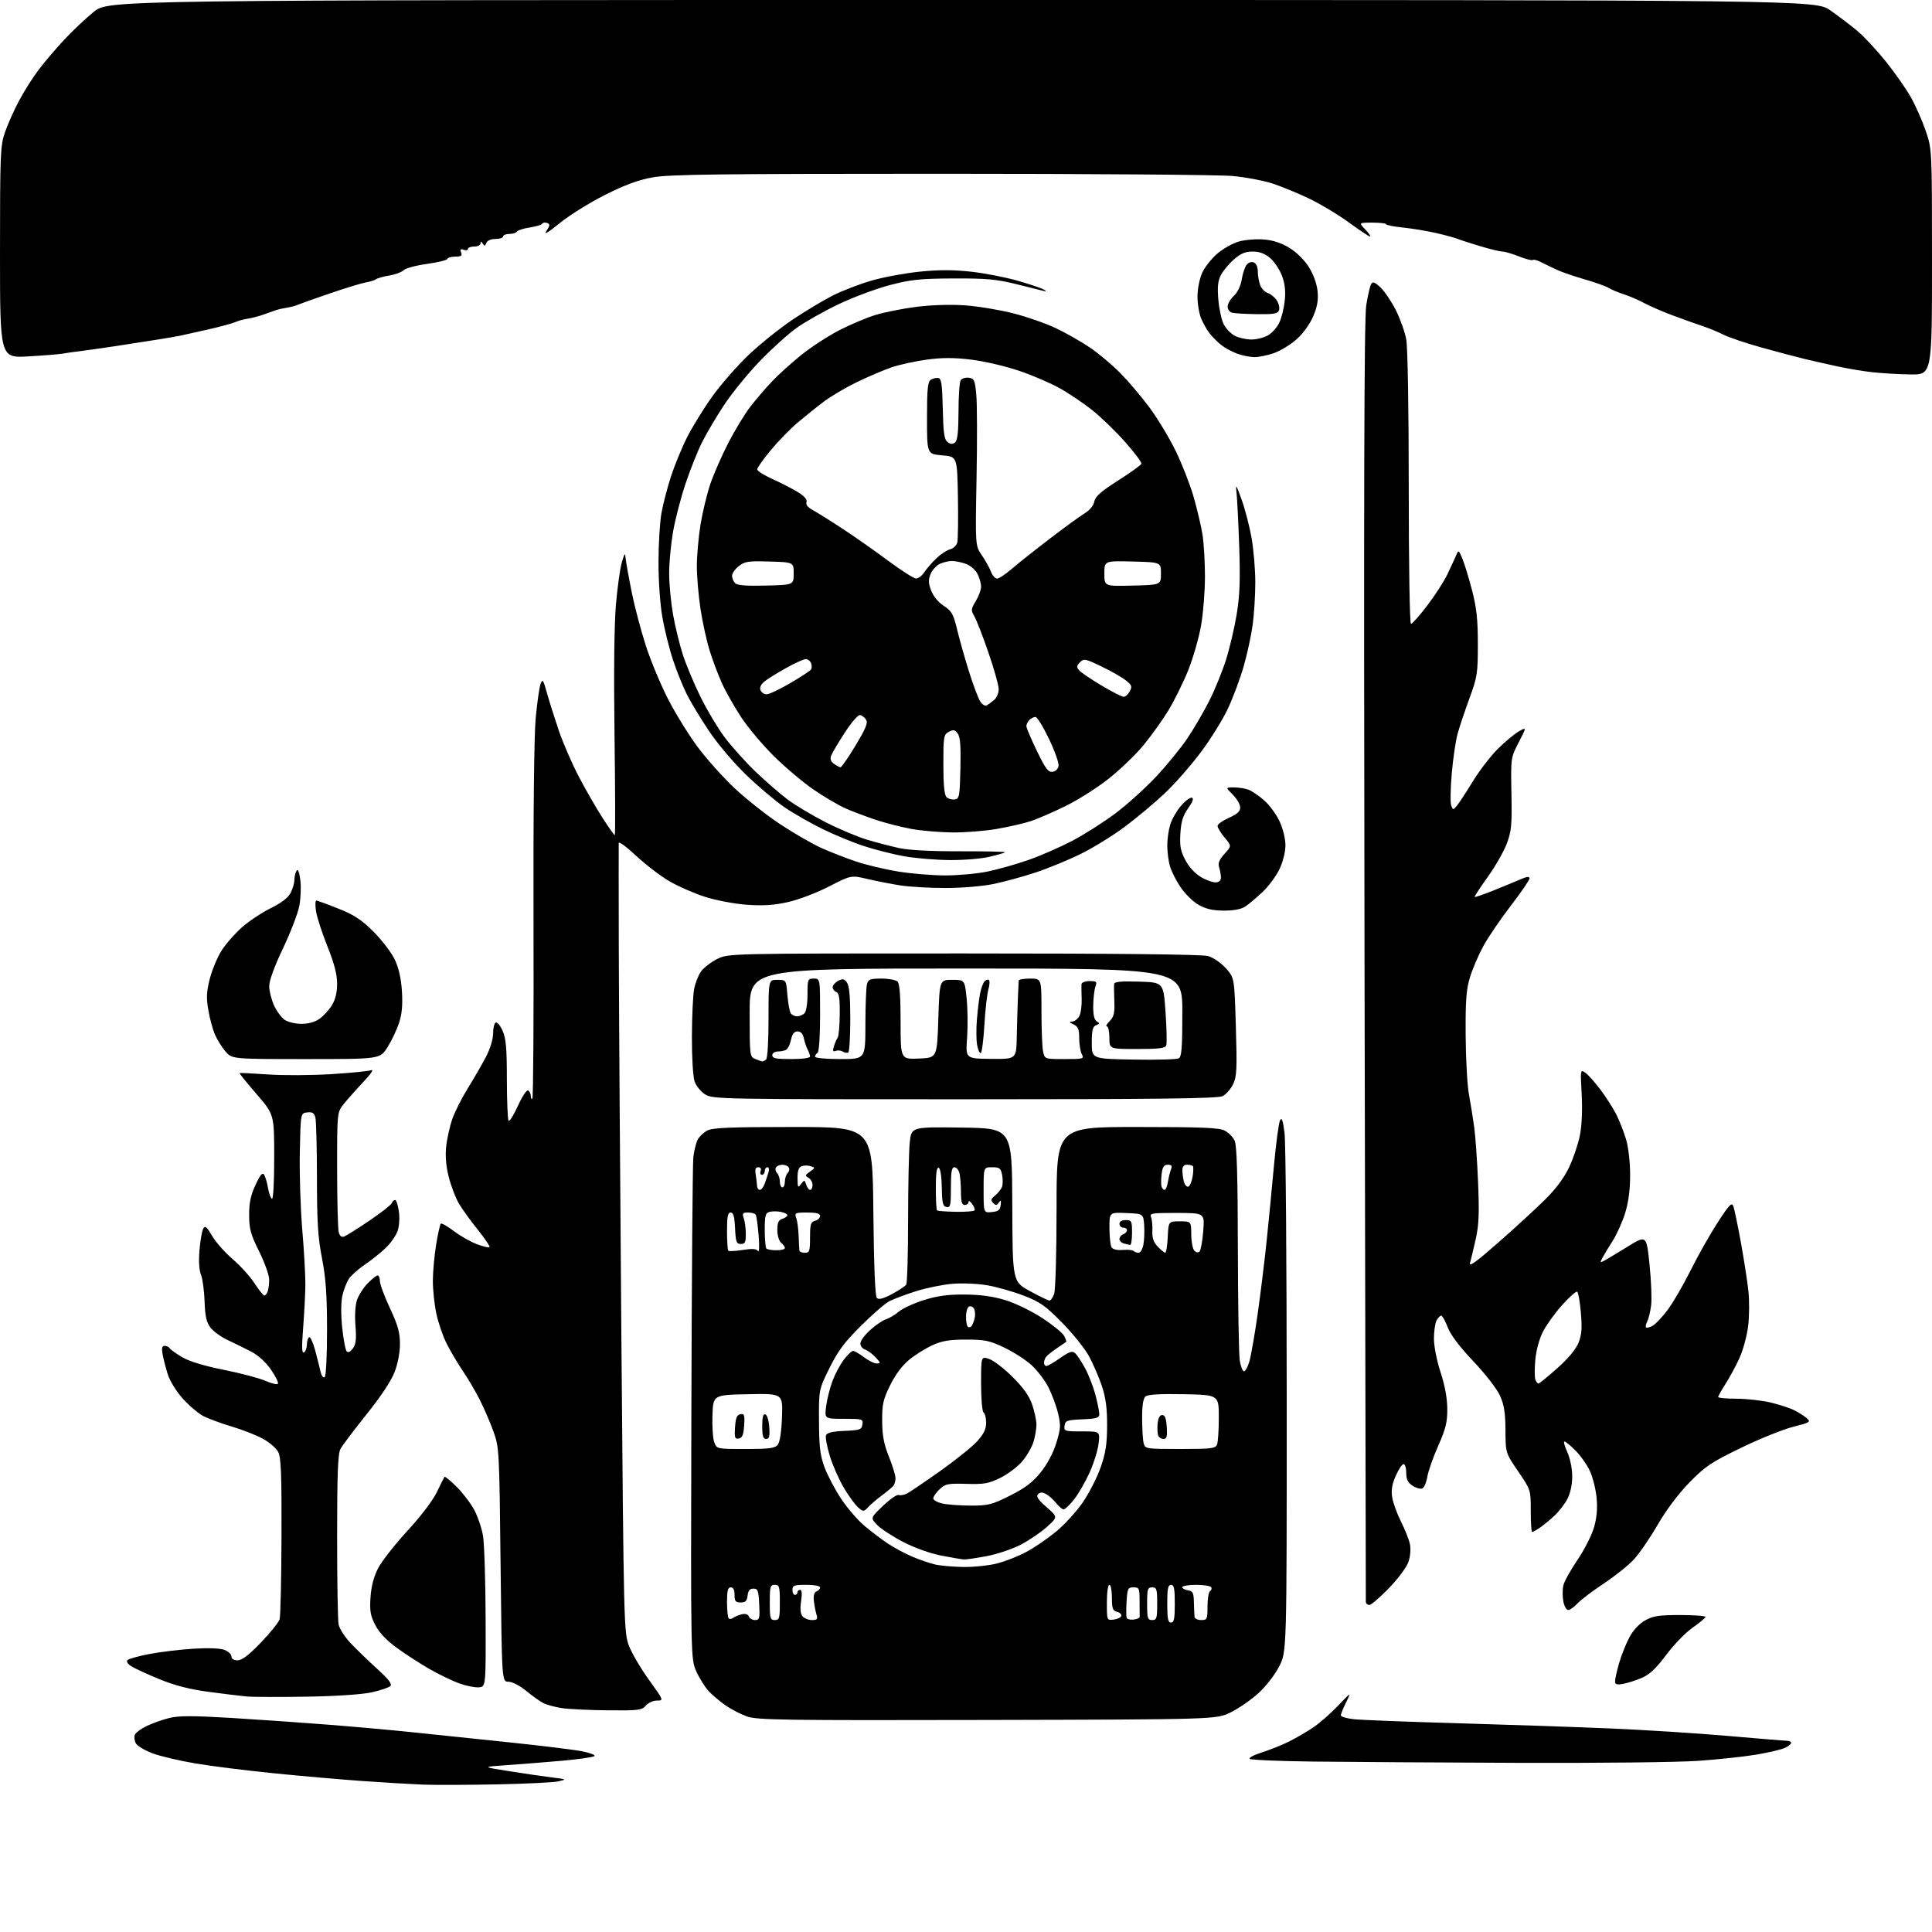 <?xml version="1.0" encoding="UTF-8" standalone="no"?>
<svg 
  version="1.1" 
  xmlns="http://www.w3.org/2000/svg" 
  xmlns:xlink="http://www.w3.org/1999/xlink" 
  xmlns:svg="http://www.w3.org/2000/svg"
  xmlns:rdf="http://www.w3.org/1999/02/22-rdf-syntax-ns#"
  xmlns:cc="http://creativecommons.org/ns#"
  xmlns:dc="http://purl.org/dc/elements/1.1/"
  viewBox="0 0 768 768"
  width="768"
  height="768"
>
<style>svg {background-color: white; }</style>"
<path stroke="none" fill="black" fill-rule="evenodd" d="M197.50,709.32C185.95,709.55 172.68,709.59 168.00,709.41C163.32,709.22 152.53,708.58 144.00,707.98C135.47,707.37 119.72,706.00 109.00,704.92C98.28,703.85 84.29,702.10 77.92,701.03C71.56,699.97 63.79,698.15 60.67,696.98C57.55,695.81 54.55,694.02 54.00,693.00C53.45,691.98 53.27,690.46 53.59,689.62C53.92,688.78 56.05,687.20 58.34,686.10C60.63,685.01 64.67,683.58 67.32,682.92C71.06,682.00 76.61,681.99 91.82,682.90C102.65,683.55 120.05,684.76 130.50,685.59C140.95,686.41 155.80,687.74 163.50,688.55C171.20,689.36 188.30,691.14 201.50,692.51C214.70,693.89 228.11,695.52 231.31,696.15C234.50,696.77 236.75,697.64 236.31,698.07C235.86,698.50 230.10,699.33 223.50,699.92C216.90,700.50 207.00,701.29 201.50,701.67C191.50,702.36 191.50,702.36 202.50,704.09C208.55,705.05 216.20,706.16 219.50,706.57C225.31,707.29 225.39,707.34 222.00,708.11C220.07,708.55 209.05,709.09 197.50,709.32zM603.50,700.76C572.15,700.64 535.49,700.41 522.03,700.25C508.57,700.09 497.21,699.61 496.77,699.17C496.33,698.73 498.57,697.56 501.74,696.57C504.91,695.57 509.75,693.63 512.50,692.24C515.25,690.86 519.52,688.37 522.00,686.71C524.48,685.05 528.90,681.17 531.84,678.09C537.18,672.50 537.18,672.50 535.09,676.71C533.94,679.03 533.00,681.36 533.00,681.89C533.00,682.42 535.36,683.11 538.25,683.42C541.14,683.73 559.48,684.45 579.00,685.00C598.52,685.56 625.75,686.49 639.50,687.06C653.25,687.64 674.52,688.98 686.77,690.05C699.01,691.12 709.70,692.00 710.52,692.00C711.33,692.00 712.00,692.38 712.00,692.84C712.00,693.30 710.84,694.21 709.42,694.85C708.01,695.50 702.94,696.69 698.17,697.49C693.40,698.30 682.98,699.41 675.00,699.97C667.02,700.53 634.85,700.88 603.50,700.76zM392.50,683.71C311.76,683.90 300.99,683.74 297.01,682.34C294.53,681.47 290.71,679.51 288.51,677.98C286.30,676.45 283.29,673.92 281.80,672.35C280.32,670.78 278.09,667.25 276.84,664.50C274.58,659.50 274.58,659.50 274.83,562.00C274.97,508.38 275.32,462.48 275.61,460.00C275.90,457.52 276.65,454.45 277.28,453.16C277.91,451.88 279.66,450.19 281.16,449.41C283.35,448.28 290.20,448.00 315.37,448.00C346.84,448.00 346.84,448.00 347.17,481.45C347.39,503.40 347.87,515.27 348.57,515.97C349.32,516.72 351.07,516.27 354.57,514.42C357.28,512.97 359.83,511.28 360.23,510.65C360.64,510.02 360.98,498.43 360.98,484.90C360.99,471.36 361.29,457.52 361.64,454.13C362.29,447.96 362.29,447.96 382.29,448.23C402.30,448.50 402.30,448.50 402.40,478.98C402.50,509.45 402.50,509.45 409.40,513.23C413.20,515.30 416.70,517.00 417.18,517.00C417.66,517.00 418.49,515.85 419.02,514.43C419.58,512.96 420.00,498.26 420.00,479.93C420.00,448.00 420.00,448.00 452.05,448.00C477.83,448.00 484.64,448.28 486.85,449.43C488.37,450.21 490.15,452.03 490.81,453.47C491.66,455.36 492.02,467.40 492.07,496.30C492.11,518.41 492.45,538.43 492.82,540.79C493.20,543.15 493.95,545.09 494.50,545.11C495.05,545.13 496.01,543.38 496.64,541.22C497.27,539.06 498.72,530.82 499.86,522.90C500.99,514.98 502.60,501.98 503.44,494.00C504.27,486.02 505.62,472.18 506.43,463.23C507.25,454.29 508.34,446.21 508.86,445.29C509.56,444.04 510.01,445.40 510.64,450.55C511.10,454.37 511.48,502.27 511.49,557.00C511.50,656.50 511.50,656.50 508.54,662.34C506.84,665.69 503.32,670.25 500.29,673.02C497.38,675.68 492.41,679.12 489.25,680.68C483.50,683.50 483.50,683.50 392.50,683.71zM241.76,679.88C234.47,679.81 226.22,679.42 223.43,679.01C220.64,678.60 217.27,677.68 215.93,676.98C214.59,676.27 211.51,674.07 209.09,672.09C206.55,670.03 203.57,668.50 202.09,668.50C199.50,668.50 199.50,668.50 198.99,622.00C198.50,576.62 198.43,575.35 196.18,569.10C194.92,565.58 192.49,559.96 190.80,556.60C189.11,553.25 186.05,548.02 184.00,545.00C181.95,541.98 179.05,537.08 177.56,534.13C176.07,531.18 174.21,525.78 173.44,522.13C172.67,518.48 172.05,512.58 172.07,509.00C172.09,505.43 172.68,499.02 173.37,494.76C174.07,490.51 174.90,486.76 175.22,486.44C175.54,486.12 177.84,487.42 180.34,489.32C182.83,491.23 186.94,493.57 189.46,494.54C191.98,495.50 194.28,496.05 194.57,495.77C194.85,495.48 192.78,492.38 189.96,488.87C187.13,485.37 183.75,480.69 182.45,478.48C181.14,476.26 179.33,471.54 178.42,467.99C177.31,463.65 176.96,459.65 177.36,455.79C177.69,452.64 178.80,447.68 179.82,444.78C180.84,441.87 183.63,436.35 186.03,432.50C188.42,428.65 191.64,423.07 193.19,420.11C194.83,416.96 196.00,413.14 196.00,410.92C196.00,408.83 196.46,406.83 197.02,406.49C197.58,406.14 198.82,407.58 199.76,409.68C201.15,412.76 201.48,416.52 201.49,429.17C201.50,437.78 201.81,445.14 202.19,445.52C202.57,445.90 204.25,443.21 205.91,439.53C207.63,435.74 209.39,433.12 209.97,433.48C210.54,433.83 211.00,434.84 211.00,435.73C211.00,436.61 211.29,437.05 211.63,436.70C211.98,436.35 212.19,404.66 212.08,366.28C211.97,323.09 212.30,292.23 212.96,285.30C213.55,279.14 214.42,273.06 214.90,271.80C215.66,269.79 215.98,270.26 217.43,275.50C218.35,278.80 220.48,285.55 222.16,290.50C223.85,295.45 227.48,303.77 230.23,309.00C232.98,314.23 237.20,321.54 239.60,325.25C242.00,328.96 244.15,332.00 244.39,332.00C244.62,332.00 244.57,314.11 244.28,292.25C243.95,266.76 244.16,248.02 244.87,240.00C245.48,233.12 246.53,225.70 247.20,223.50C248.42,219.52 248.42,219.52 248.77,222.50C248.97,224.15 250.02,229.98 251.12,235.46C252.22,240.94 254.72,250.39 256.66,256.46C258.61,262.53 262.66,272.27 265.67,278.10C268.68,283.93 274.02,292.53 277.54,297.21C281.05,301.89 287.58,309.16 292.05,313.36C296.52,317.57 304.55,323.92 309.90,327.48C315.24,331.04 322.62,335.31 326.29,336.98C329.95,338.64 336.26,341.11 340.31,342.47C344.36,343.83 351.90,345.62 357.08,346.46C362.26,347.30 370.68,347.99 375.79,348.00C380.90,348.00 388.48,347.30 392.63,346.44C396.77,345.59 404.07,343.52 408.83,341.85C413.60,340.18 421.42,336.76 426.20,334.26C430.99,331.75 438.69,326.85 443.31,323.39C447.94,319.92 455.20,313.38 459.45,308.86C463.70,304.34 469.33,297.46 471.96,293.56C474.58,289.67 478.54,282.89 480.75,278.49C482.96,274.10 485.95,266.75 487.39,262.16C488.84,257.57 490.74,249.47 491.61,244.16C492.84,236.69 493.06,230.53 492.60,217.00C492.27,207.38 491.78,197.70 491.50,195.50C491.09,192.19 491.44,192.71 493.53,198.50C494.92,202.35 496.72,209.27 497.53,213.88C498.34,218.49 499.00,226.45 499.00,231.56C499.00,236.67 498.52,244.32 497.93,248.57C497.34,252.81 495.74,260.15 494.38,264.89C493.02,269.62 490.24,277.10 488.20,281.50C486.17,285.90 481.28,293.79 477.34,299.04C473.40,304.29 466.93,311.65 462.96,315.40C458.99,319.15 451.86,325.11 447.12,328.65C442.38,332.19 434.45,337.08 429.50,339.50C424.55,341.93 416.45,345.25 411.50,346.88C406.55,348.52 399.03,350.56 394.79,351.43C390.45,352.31 382.15,353.00 375.79,352.99C369.58,352.99 361.57,352.53 358.00,351.98C354.43,351.43 348.54,350.28 344.92,349.43C338.34,347.87 338.34,347.87 329.54,352.39C324.64,354.92 317.41,357.66 313.21,358.60C307.66,359.83 303.35,360.11 296.94,359.66C292.10,359.31 284.73,357.93 280.36,356.54C276.04,355.17 269.60,352.35 266.05,350.28C262.50,348.20 256.54,343.63 252.80,340.13C249.06,336.62 245.98,334.37 245.95,335.13C245.92,335.88 245.93,354.73 245.98,377.00C246.03,399.27 246.50,469.55 247.02,533.17C247.94,645.64 248.02,648.98 249.99,654.17C251.10,657.10 254.69,663.21 257.96,667.75C263.87,675.95 263.89,676.00 261.18,676.00C259.67,676.00 257.67,676.90 256.73,678.00C255.17,679.83 253.87,679.99 241.76,679.88zM122.00,674.45C111.28,674.63 100.47,674.60 98.00,674.37C95.53,674.14 88.67,673.30 82.77,672.51C75.21,671.49 69.45,670.00 63.27,667.46C58.45,665.47 53.44,663.17 52.14,662.33C50.71,661.41 50.15,660.45 50.71,659.89C51.21,659.39 55.13,658.31 59.41,657.49C63.69,656.67 71.53,655.73 76.84,655.39C82.85,655.02 87.54,655.20 89.25,655.87C90.76,656.46 92.00,657.64 92.00,658.48C92.00,659.43 92.92,660.00 94.46,660.00C96.20,660.00 98.91,657.93 103.71,652.94C107.44,649.06 110.79,644.90 111.15,643.69C111.51,642.49 111.85,627.64 111.90,610.70C111.98,585.89 111.72,579.37 110.58,577.15C109.80,575.64 106.98,573.25 104.33,571.83C101.67,570.41 96.13,568.25 92.01,567.03C87.89,565.80 82.89,563.97 80.90,562.95C78.91,561.93 75.22,558.81 72.71,556.02C70.05,553.07 67.52,548.96 66.66,546.22C65.85,543.62 64.93,540.04 64.62,538.25C64.20,535.85 64.42,535.00 65.47,535.00C66.24,535.00 67.16,535.44 67.49,535.99C67.83,536.53 70.08,538.13 72.50,539.55C75.29,541.19 81.29,543.00 89.00,544.54C95.66,545.87 103.10,547.84 105.53,548.91C107.97,549.99 110.19,550.50 110.48,550.04C110.76,549.58 109.51,547.06 107.71,544.44C105.71,541.55 102.67,538.77 99.96,537.35C97.51,536.07 93.29,534.00 90.59,532.73C87.88,531.47 84.75,529.21 83.63,527.70C82.05,525.60 81.52,523.18 81.32,517.26C81.18,513.03 80.53,508.29 79.89,506.73C79.16,504.96 78.93,501.32 79.30,496.97C79.62,493.16 80.29,489.31 80.79,488.42C81.53,487.09 82.17,487.61 84.34,491.32C85.80,493.80 89.47,497.96 92.51,500.55C95.55,503.15 99.45,507.46 101.18,510.14C102.92,512.81 104.66,515.00 105.06,515.00C105.46,515.00 106.06,514.29 106.39,513.42C106.73,512.55 107.00,510.41 107.00,508.66C107.00,506.91 105.21,501.88 103.03,497.49C99.63,490.66 99.05,488.55 99.04,483.00C99.02,478.11 99.65,475.14 101.57,471.03C103.48,466.91 104.33,465.92 105.01,467.01C105.50,467.81 106.19,470.15 106.54,472.22C106.89,474.30 107.58,476.24 108.09,476.55C108.62,476.89 109.00,470.10 109.00,460.08C109.00,443.04 109.00,443.04 101.97,434.89C98.10,430.41 95.06,426.65 95.22,426.55C95.37,426.44 100.45,426.70 106.50,427.11C112.55,427.53 123.80,427.48 131.50,427.00C139.20,426.53 146.40,425.82 147.50,425.43C148.73,424.99 147.53,426.80 144.42,430.11C141.63,433.07 138.15,437.00 136.67,438.83C134.00,442.15 134.00,442.15 134.01,464.83C134.02,477.30 134.31,488.54 134.65,489.81C135.08,491.41 135.75,491.93 136.88,491.50C137.77,491.16 142.27,488.33 146.87,485.21C151.47,482.09 155.46,478.96 155.73,478.27C156.00,477.57 156.59,477.00 157.05,477.00C157.50,477.00 158.18,478.99 158.54,481.43C158.92,483.94 158.72,487.32 158.09,489.24C157.47,491.10 155.29,494.22 153.23,496.17C151.18,498.12 147.43,501.10 144.90,502.80C142.37,504.50 139.57,507.01 138.67,508.38C137.77,509.75 136.61,512.76 136.10,515.07C135.52,517.62 135.50,522.62 136.03,527.79C136.51,532.48 137.33,536.73 137.84,537.24C138.41,537.81 139.36,537.32 140.32,535.96C141.50,534.27 141.73,532.18 141.30,527.04C140.97,523.06 141.21,518.90 141.89,516.83C142.53,514.91 144.44,511.91 146.14,510.17C147.84,508.43 149.63,507.00 150.12,507.00C150.60,507.00 151.00,508.01 151.01,509.25C151.02,510.49 152.81,515.33 155.00,520.00C158.16,526.75 158.98,529.67 158.99,534.16C159.00,537.56 158.15,542.06 156.86,545.41C155.52,548.92 151.35,555.20 145.69,562.25C140.72,568.44 136.06,574.62 135.33,576.00C134.32,577.92 134.01,585.94 134.01,610.62C134.00,628.29 134.27,644.10 134.60,645.76C134.93,647.41 137.07,650.74 139.35,653.15C141.63,655.57 146.37,660.15 149.88,663.34C154.50,667.53 155.96,669.44 155.17,670.23C154.57,670.83 151.25,671.95 147.79,672.72C143.98,673.57 133.82,674.25 122.00,674.45zM190.32,670.74C188.77,670.87 185.23,670.15 182.46,669.14C179.69,668.13 174.37,665.54 170.63,663.40C166.90,661.25 161.07,657.48 157.67,655.00C153.60,652.03 150.71,648.97 149.18,646.00C147.25,642.27 146.93,640.38 147.28,635.00C147.56,630.68 148.56,626.82 150.25,623.50C151.65,620.75 156.89,614.04 161.90,608.59C167.26,602.77 172.11,596.38 173.68,593.09C175.16,590.02 176.51,587.30 176.70,587.06C176.89,586.82 179.01,588.56 181.42,590.92C183.83,593.29 186.99,597.41 188.45,600.09C189.91,602.76 191.51,607.50 192.02,610.62C192.53,613.74 192.99,628.49 193.04,643.39C193.14,670.50 193.14,670.50 190.32,670.74zM645.25,669.35C642.71,669.82 642.00,669.61 642.00,668.38C642.00,667.51 642.73,664.26 643.61,661.15C644.50,658.04 646.34,653.42 647.70,650.89C649.24,648.00 651.60,645.47 653.97,644.14C657.16,642.35 659.41,642.00 667.89,642.00C673.45,642.00 677.98,642.34 677.95,642.75C677.93,643.16 675.64,645.08 672.87,647.00C670.11,648.92 665.37,653.80 662.35,657.84C658.33,663.21 655.73,665.66 652.68,666.97C650.38,667.95 647.04,669.02 645.25,669.35zM465.50,645.00C466.70,645.00 467.00,643.50 467.00,637.50C467.00,631.50 466.70,630.00 465.50,630.00C464.30,630.00 464.00,631.50 464.00,637.50C464.00,643.50 464.30,645.00 465.50,645.00zM291.41,643.14C292.01,642.67 293.54,642.03 294.81,641.72C296.30,641.36 297.32,641.66 297.67,642.58C297.97,643.36 299.09,644.00 300.15,644.00C301.90,644.00 302.07,643.37 301.80,637.75C301.54,632.27 301.25,631.50 299.50,631.50C298.06,631.50 297.41,632.27 297.18,634.25C296.94,636.41 296.35,637.00 294.43,637.00C292.40,637.00 292.00,636.51 292.00,634.00C292.00,632.00 291.50,631.00 290.50,631.00C289.34,631.00 289.00,632.31 289.00,636.83C289.00,640.04 289.30,642.96 289.66,643.32C290.02,643.69 290.81,643.60 291.41,643.14zM308.00,644.00C309.81,644.00 310.00,643.33 310.00,637.00C310.00,630.67 309.81,630.00 308.00,630.00C306.19,630.00 306.00,630.67 306.00,637.00C306.00,643.33 306.19,644.00 308.00,644.00zM322.74,644.00C324.86,644.00 325.13,643.66 324.55,641.75C324.17,640.51 323.71,638.07 323.52,636.32C323.30,634.26 323.67,632.96 324.59,632.60C325.36,632.31 326.00,631.60 326.00,631.03C326.00,630.45 323.61,630.00 320.50,630.00C315.67,630.00 315.00,630.24 315.00,632.00C315.00,633.10 315.45,634.00 316.00,634.00C316.55,634.00 317.00,633.55 317.00,633.00C317.00,632.45 317.48,632.00 318.06,632.00C318.75,632.00 318.89,633.57 318.45,636.51C317.99,639.53 318.18,641.51 319.01,642.51C319.69,643.33 321.37,644.00 322.74,644.00zM442.67,643.82C444.14,643.64 445.51,642.99 445.71,642.38C445.92,641.76 445.16,641.01 444.04,640.72C442.32,640.27 442.00,639.38 442.00,635.09C442.00,632.29 441.55,630.00 441.00,630.00C440.43,630.00 440.00,633.02 440.00,637.07C440.00,644.13 440.00,644.13 442.67,643.82zM450.63,643.81C451.97,643.64 453.05,643.16 453.03,642.75C453.01,642.34 453.00,639.52 453.00,636.50C453.00,631.36 452.84,631.00 450.59,631.00C448.38,631.00 448.16,631.45 447.84,636.51C447.65,639.55 447.66,642.50 447.85,643.07C448.05,643.64 449.30,643.98 450.63,643.81zM458.00,644.00C459.79,644.00 460.00,643.33 460.00,637.50C460.00,631.67 459.79,631.00 458.00,631.00C456.21,631.00 456.00,631.67 456.00,637.50C456.00,643.33 456.21,644.00 458.00,644.00zM477.50,644.00C479.86,644.00 480.00,643.70 480.00,638.56C480.00,635.57 480.46,632.84 481.02,632.49C481.58,632.14 481.77,631.44 481.46,630.93C481.14,630.42 478.43,630.00 475.44,630.00C472.45,630.00 470.00,630.42 470.00,630.93C470.00,631.44 471.01,632.00 472.25,632.18C474.18,632.46 474.51,633.13 474.60,637.00C474.65,639.48 474.77,642.06 474.85,642.75C474.93,643.44 476.12,644.00 477.50,644.00zM623.37,640.00C622.67,640.00 621.80,638.46 621.45,636.58C621.10,634.70 621.09,631.88 621.43,630.31C621.77,628.75 624.29,624.18 627.02,620.17C629.75,616.16 632.72,610.34 633.62,607.24C634.75,603.34 635.08,599.71 634.67,595.39C634.35,591.97 633.14,587.16 631.99,584.69C630.83,582.23 628.26,578.59 626.27,576.61C624.29,574.62 622.31,573.00 621.88,573.00C621.45,573.00 621.97,574.91 623.03,577.25C624.14,579.70 624.97,583.74 624.98,586.79C624.99,590.08 624.28,593.48 623.09,595.79C622.04,597.83 619.67,600.89 617.84,602.60C616.00,604.30 613.39,606.44 612.03,607.35C610.67,608.26 609.32,609.00 609.03,609.00C608.74,609.00 608.50,605.22 608.50,600.61C608.50,592.22 608.50,592.22 603.50,584.90C598.50,577.58 598.50,577.58 598.45,568.54C598.40,561.55 597.91,558.43 596.26,554.78C595.07,552.13 590.44,546.16 585.70,541.15C580.18,535.33 576.65,530.65 575.49,527.62C574.52,525.08 573.36,523.00 572.90,523.00C572.44,523.00 571.60,523.87 571.04,524.93C570.47,526.00 570.01,529.26 570.01,532.18C570.02,535.19 571.17,540.97 572.65,545.50C574.36,550.70 575.29,555.77 575.32,560.00C575.35,565.37 574.72,567.94 571.69,574.78C569.67,579.34 567.72,584.89 567.36,587.12C567.01,589.35 566.10,591.41 565.35,591.70C564.60,591.98 562.86,591.49 561.49,590.59C559.63,589.36 559.00,588.08 559.00,585.48C559.00,583.56 558.52,582.00 557.94,582.00C557.36,582.00 555.97,584.09 554.84,586.63C553.35,590.01 552.96,592.34 553.42,595.21C553.76,597.38 555.33,601.71 556.90,604.83C558.47,607.95 560.07,611.96 560.45,613.75C560.86,615.62 560.64,618.58 559.92,620.75C559.21,622.92 555.94,627.35 552.18,631.25C548.60,634.96 545.07,638.00 544.34,638.00C543.60,638.00 542.97,637.44 542.94,636.75C542.91,636.06 542.68,521.42 542.42,382.00C542.08,195.50 542.26,126.62 543.10,121.37C543.72,117.45 544.61,113.63 545.07,112.89C545.72,111.83 546.55,112.15 548.85,114.35C550.46,115.90 553.18,119.94 554.89,123.34C556.60,126.73 558.45,131.92 559.00,134.89C559.59,138.06 560.00,162.42 560.00,194.14C560.00,225.12 560.38,248.00 560.89,248.00C561.39,248.00 564.28,244.74 567.32,240.75C570.37,236.76 573.94,231.25 575.26,228.50C576.58,225.75 578.14,222.38 578.73,221.00C579.80,218.50 579.80,218.50 581.29,222.00C582.11,223.93 583.83,229.55 585.12,234.50C586.97,241.60 587.46,246.14 587.47,256.00C587.47,267.67 587.25,269.10 584.17,277.50C582.35,282.45 580.23,288.78 579.45,291.56C578.67,294.35 577.61,301.49 577.10,307.44C576.58,313.39 576.48,319.12 576.87,320.18C577.56,322.04 577.65,322.04 579.12,320.31C579.96,319.31 582.82,314.95 585.47,310.62C588.13,306.28 592.63,300.43 595.48,297.62C598.33,294.80 602.06,291.70 603.77,290.73C606.88,288.96 606.88,288.96 603.71,295.09C600.55,301.22 600.55,301.22 600.82,315.45C601.06,327.90 600.83,330.39 598.98,335.33C597.82,338.44 594.40,344.41 591.39,348.61C588.38,352.81 586.05,356.38 586.21,356.55C586.38,356.71 589.66,355.59 593.51,354.05C597.35,352.51 602.19,350.52 604.25,349.62C606.94,348.44 608.00,348.31 608.00,349.18C608.00,349.85 604.65,354.74 600.56,360.05C596.47,365.36 591.56,372.58 589.64,376.10C587.72,379.62 585.33,385.20 584.33,388.50C582.85,393.37 582.53,397.70 582.62,411.50C582.67,420.85 583.26,431.43 583.92,435.00C584.58,438.57 585.52,444.43 586.01,448.00C586.51,451.57 587.21,461.48 587.56,470.00C588.07,482.26 587.88,486.96 586.64,492.50C585.78,496.35 584.76,500.61 584.37,501.96C583.84,503.80 586.66,501.78 595.56,493.96C602.11,488.21 610.44,480.56 614.07,476.97C618.49,472.61 621.70,468.30 623.76,463.97C625.45,460.41 627.38,454.66 628.06,451.19C628.81,447.33 629.07,441.03 628.74,434.95C628.20,425.15 628.22,425.04 630.20,426.43C631.31,427.20 634.01,430.23 636.21,433.16C638.41,436.08 641.24,440.51 642.49,442.99C643.75,445.47 645.50,449.94 646.39,452.93C647.33,456.11 648.00,461.98 648.00,467.08C648.00,472.91 647.35,477.89 646.04,482.14C644.96,485.64 642.75,490.58 641.14,493.12C639.53,495.66 637.68,498.73 637.03,499.94C635.97,501.93 636.03,502.05 637.67,501.17C638.68,500.63 642.87,498.11 647.00,495.57C654.50,490.94 654.50,490.94 655.72,502.72C656.39,509.20 656.67,516.52 656.34,519.00C656.01,521.48 655.32,524.33 654.79,525.34C654.27,526.35 654.06,527.39 654.33,527.67C654.61,527.94 655.76,527.66 656.90,527.05C658.05,526.44 660.75,523.59 662.90,520.72C665.06,517.85 669.17,510.77 672.04,505.00C674.91,499.23 679.74,490.68 682.77,486.00C687.42,478.83 688.41,477.81 689.03,479.50C689.44,480.60 690.78,487.02 692.00,493.76C693.23,500.50 694.58,509.21 695.01,513.10C695.44,517.00 695.39,523.36 694.90,527.23C694.42,531.11 692.86,536.80 691.45,539.89C690.04,542.97 687.56,547.56 685.94,550.09C684.32,552.61 683.00,554.97 683.00,555.34C683.00,555.70 686.26,556.01 690.25,556.01C694.24,556.02 700.33,556.70 703.80,557.51C707.26,558.33 711.54,559.73 713.30,560.62C715.06,561.51 717.30,562.94 718.27,563.79C719.91,565.23 719.50,565.48 712.77,567.19C708.77,568.20 699.46,571.96 692.08,575.54C680.19,581.31 677.86,582.88 671.58,589.30C667.20,593.79 662.41,600.15 659.01,606.02C655.99,611.24 651.75,617.44 649.58,619.80C647.42,622.17 642.01,626.51 637.57,629.44C633.13,632.38 628.41,635.95 627.08,637.39C625.74,638.83 624.08,640.00 623.37,640.00zM383.04,622.90C387.19,622.95 393.23,622.31 396.46,621.47C399.69,620.63 404.86,618.59 407.95,616.94C411.04,615.30 416.34,611.68 419.72,608.91C423.10,606.14 427.94,600.85 430.46,597.16C432.98,593.47 436.17,587.21 437.55,583.23C439.53,577.55 440.07,574.02 440.09,566.65C440.11,559.70 439.56,555.63 437.99,550.89C436.81,547.38 434.49,542.02 432.83,539.00C431.16,535.98 426.36,530.00 422.15,525.73C415.57,519.04 413.44,517.54 406.95,515.04C402.79,513.44 396.31,511.59 392.53,510.93C388.68,510.26 382.56,510.00 378.58,510.33C374.69,510.66 368.12,512.00 364.00,513.31C359.87,514.62 355.15,516.40 353.50,517.26C351.85,518.13 346.79,522.52 342.25,527.03C335.72,533.50 333.10,537.01 329.75,543.78C325.50,552.35 325.50,552.35 325.56,564.92C325.61,575.24 326.01,578.55 327.78,583.32C328.97,586.52 331.95,592.17 334.41,595.86C336.87,599.56 341.04,604.39 343.69,606.60C346.33,608.81 350.52,611.98 353.00,613.63C355.48,615.28 359.84,617.62 362.70,618.82C365.55,620.02 369.60,621.41 371.70,621.90C373.79,622.40 378.89,622.84 383.04,622.90zM383.16,619.90C382.25,619.85 378.14,619.15 374.03,618.34C369.62,617.47 363.44,615.25 358.94,612.91C354.75,610.73 350.12,607.69 348.66,606.17C346.00,603.39 346.00,603.39 350.99,598.61C353.73,595.98 356.55,594.03 357.24,594.28C357.93,594.53 359.40,594.28 360.50,593.72C361.60,593.17 367.54,589.14 373.71,584.78C379.87,580.41 386.51,575.07 388.46,572.92C391.07,570.03 392.00,568.09 392.00,565.56C392.00,563.67 391.55,561.84 391.00,561.50C390.43,561.15 390.00,556.17 390.00,549.99C390.00,539.10 390.00,539.10 393.25,540.23C395.04,540.84 399.24,544.08 402.58,547.43C406.85,551.69 409.16,554.97 410.33,558.43C411.25,561.14 412.00,564.69 412.00,566.31C412.00,567.94 411.48,571.01 410.84,573.14C410.20,575.27 408.16,578.78 406.31,580.95C404.46,583.11 400.55,586.05 397.61,587.49C392.99,589.75 391.17,590.07 384.15,589.86C376.81,589.64 375.79,589.85 373.52,591.99C372.13,593.29 371.00,594.92 371.00,595.63C371.00,596.33 372.69,597.27 374.75,597.70C376.81,598.14 381.90,598.50 386.05,598.50C392.86,598.50 394.37,598.11 401.55,594.50C407.58,591.47 410.52,589.23 413.70,585.27C416.30,582.04 418.67,577.58 419.89,573.63C421.65,567.93 421.73,566.62 420.60,561.86C419.91,558.91 418.17,554.22 416.75,551.44C415.32,548.65 412.26,544.66 409.95,542.57C407.64,540.49 402.77,537.36 399.12,535.64C393.31,532.88 391.47,532.50 384.00,532.51C377.31,532.52 374.45,533.00 370.58,534.78C367.87,536.02 363.73,538.62 361.38,540.55C358.67,542.77 355.92,546.46 353.87,550.62C351.05,556.34 350.64,558.18 350.68,564.84C350.72,570.70 351.35,574.05 353.37,579.08C354.82,582.70 355.99,586.52 355.98,587.58C355.98,588.64 355.64,589.95 355.23,590.51C354.83,591.06 352.80,592.78 350.72,594.33C348.64,595.88 346.12,598.03 345.12,599.10C343.37,600.99 343.21,600.99 341.18,599.28C340.02,598.30 337.46,594.80 335.49,591.50C333.52,588.20 330.99,582.46 329.86,578.74C328.72,575.02 328.05,571.32 328.35,570.53C328.74,569.52 330.92,569.01 335.70,568.80C341.88,568.53 342.53,568.30 342.82,566.25C343.13,564.08 342.85,564.00 335.44,564.00C327.74,564.00 327.74,564.00 328.42,558.88C328.80,556.06 329.95,551.53 330.98,548.82C332.01,546.10 334.03,542.33 335.48,540.44C336.92,538.55 338.56,537.00 339.12,537.00C339.68,537.00 341.61,538.12 343.41,539.50C345.21,540.88 347.51,542.00 348.52,542.00C350.16,542.00 350.10,541.74 348.02,539.52C346.73,538.15 344.85,536.77 343.84,536.45C342.83,536.13 342.00,535.05 342.00,534.05C342.00,533.05 343.75,530.65 345.89,528.72C348.03,526.79 350.84,524.87 352.14,524.47C353.44,524.06 355.77,522.67 357.32,521.37C358.87,520.08 363.37,518.01 367.32,516.78C372.63,515.12 376.84,514.55 383.52,514.60C389.73,514.64 394.74,515.33 399.61,516.81C403.56,518.01 410.03,521.15 414.27,523.91C418.44,526.64 422.38,529.84 423.01,531.02C423.64,532.20 424.01,533.28 423.83,533.41C423.65,533.54 421.93,534.72 420.00,536.03C418.07,537.33 416.17,538.88 415.77,539.45C415.36,540.03 415.02,541.06 415.02,541.75C415.01,542.44 415.44,543.00 415.97,543.00C416.50,543.00 418.96,541.58 421.43,539.84C424.92,537.38 426.21,536.93 427.29,537.82C428.04,538.45 429.85,541.14 431.30,543.81C432.75,546.47 434.62,551.30 435.47,554.53C436.31,557.77 437.00,561.21 437.00,562.16C437.00,563.62 435.89,563.96 430.25,564.20C424.12,564.47 423.47,564.71 423.18,566.75C422.87,568.90 423.17,569.00 430.07,569.00C437.28,569.00 437.28,569.00 436.70,573.89C436.38,576.58 434.76,581.78 433.09,585.45C431.43,589.12 428.67,593.90 426.95,596.06C425.24,598.23 423.37,600.00 422.81,600.00C422.25,600.00 420.90,598.87 419.82,597.49C418.73,596.12 416.93,594.50 415.82,593.90C414.33,593.11 413.48,593.13 412.64,593.97C411.78,594.85 412.61,596.11 416.00,599.08C420.50,603.03 420.50,603.03 416.32,606.84C414.02,608.93 409.42,612.09 406.10,613.87C402.74,615.65 396.68,617.73 392.44,618.54C388.25,619.34 384.08,619.96 383.16,619.90zM296.35,576.00C305.73,576.00 308.00,575.71 309.13,574.35C310.01,573.29 310.62,569.34 310.85,563.32C311.20,553.94 311.20,553.94 297.35,554.22C283.50,554.50 283.50,554.50 283.21,562.59C283.05,567.03 283.38,571.87 283.94,573.34C284.95,576.00 284.95,576.00 296.35,576.00zM469.15,576.00C481.46,576.00 483.15,575.80 483.78,574.25C484.18,573.29 484.50,568.45 484.50,563.50C484.50,554.50 484.50,554.50 470.64,554.22C461.27,554.03 456.33,554.32 455.39,555.09C454.42,555.89 454.00,558.57 454.01,563.87C454.02,568.07 454.30,572.51 454.63,573.75C455.22,575.95 455.56,576.00 469.15,576.00zM293.69,571.83C292.12,572.12 291.92,571.55 292.19,567.34C292.43,563.63 292.92,562.44 294.31,562.17C295.88,561.88 296.08,562.45 295.81,566.66C295.57,570.37 295.08,571.56 293.69,571.83zM304.55,572.00C303.35,572.00 303.00,570.85 303.00,566.92C303.00,563.30 303.36,561.95 304.25,562.24C304.95,562.47 305.63,564.72 305.80,567.33C306.05,571.02 305.78,572.00 304.55,572.00zM462.52,572.00C461.65,572.00 460.69,571.37 460.40,570.60C460.10,569.82 460.00,567.69 460.18,565.85C460.39,563.68 461.03,562.50 462.00,562.50C463.08,562.50 463.59,563.83 463.80,567.25C464.05,571.05 463.79,572.00 462.52,572.00zM611.55,550.00C611.89,550.00 615.25,547.27 619.01,543.92C623.40,540.02 626.43,536.39 627.48,533.77C628.76,530.57 628.96,527.99 628.42,521.82C628.05,517.50 627.39,513.74 626.95,513.47C626.52,513.21 623.85,515.58 621.00,518.74C618.16,521.91 614.73,526.66 613.37,529.30C611.92,532.15 610.67,536.69 610.32,540.47C609.99,543.98 610.00,547.55 610.33,548.42C610.66,549.29 611.21,550.00 611.55,550.00zM129.03,547.48C129.60,547.13 130.00,539.38 130.00,528.69C129.99,514.62 129.54,508.17 128.00,500.21C126.38,491.90 126.00,485.78 125.99,468.21C125.98,456.27 125.70,445.46 125.36,444.20C124.88,442.42 124.14,441.96 122.12,442.20C119.50,442.50 119.50,442.50 119.18,458.00C119.00,466.52 119.45,480.48 120.17,489.00C120.89,497.52 121.44,507.43 121.39,511.00C121.34,514.58 120.94,522.18 120.50,527.90C119.90,535.68 119.98,538.13 120.85,537.60C121.48,537.20 122.00,535.81 122.00,534.50C122.00,533.19 122.39,531.88 122.87,531.58C123.35,531.28 124.44,533.62 125.28,536.77C126.12,539.92 127.09,543.76 127.43,545.29C127.78,546.83 128.50,547.81 129.03,547.48zM386.11,527.27C386.52,526.85 387.12,525.38 387.44,524.00C387.76,522.62 387.62,520.88 387.12,520.12C386.63,519.36 385.72,519.05 385.11,519.43C384.50,519.81 384.00,521.59 384.00,523.39C384.00,525.19 384.31,526.97 384.68,527.35C385.06,527.73 385.70,527.69 386.11,527.27zM295.22,496.88C298.98,496.28 300.66,496.39 301.29,497.28C301.80,497.99 301.91,495.42 301.56,491.12C301.23,487.07 300.72,483.36 300.42,482.87C300.13,482.39 298.75,482.00 297.37,482.00C295.20,482.00 294.97,482.30 295.66,484.25C296.09,485.49 296.46,488.30 296.47,490.50C296.50,493.84 296.17,494.50 294.50,494.50C292.75,494.50 292.46,493.73 292.20,488.25C291.98,483.59 291.54,482.00 290.45,482.00C289.31,482.00 289.00,483.59 289.00,489.33C289.00,493.37 289.23,496.90 289.51,497.18C289.80,497.46 292.37,497.33 295.22,496.88zM320.00,498.00C321.78,498.00 322.00,497.33 322.00,491.91C322.00,486.65 322.28,485.74 324.00,485.29C325.10,485.00 326.00,484.14 326.00,483.38C326.00,482.39 324.57,482.00 320.88,482.00C316.01,482.00 315.80,482.11 316.54,484.25C316.97,485.49 317.39,488.75 317.48,491.50C317.57,494.25 317.72,496.84 317.82,497.25C317.92,497.66 318.90,498.00 320.00,498.00zM452.62,498.00C453.33,498.00 454.19,496.53 454.52,494.73C454.86,492.93 454.99,489.44 454.82,486.98C454.50,482.50 454.50,482.50 447.75,482.20C441.00,481.91 441.00,481.91 441.02,488.20C441.02,491.67 441.41,495.10 441.88,495.84C442.40,496.66 444.11,497.06 446.31,496.87C448.28,496.70 450.22,496.88 450.61,497.28C451.01,497.68 451.91,498.00 452.62,498.00zM463.20,497.98C463.59,497.99 464.04,495.19 464.20,491.75C464.50,485.50 464.50,485.50 469.00,485.50C473.50,485.50 473.50,485.50 473.54,490.74C473.56,493.62 474.12,496.52 474.79,497.19C475.55,497.95 476.33,498.04 476.87,497.45C477.35,496.93 478.00,493.28 478.31,489.34C478.87,482.18 478.87,482.18 467.85,482.16C457.92,482.14 456.91,482.30 457.55,483.82C457.94,484.74 458.18,487.22 458.08,489.31C457.96,492.08 458.54,493.79 460.21,495.55C461.47,496.88 462.82,497.97 463.20,497.98zM308.67,497.00C310.50,497.00 312.00,496.61 312.00,496.12C312.00,495.64 311.32,494.68 310.50,494.00C309.65,493.29 309.00,491.11 309.00,488.94C309.00,486.01 309.46,484.99 311.00,484.50C312.10,484.15 313.00,483.50 313.00,483.05C313.00,482.60 311.83,482.01 310.40,481.74C308.97,481.46 306.95,481.46 305.90,481.74C304.27,482.16 304.00,483.19 304.00,488.95C304.00,492.64 304.30,495.97 304.67,496.33C305.03,496.70 306.83,497.00 308.67,497.00zM449.25,494.88C448.84,494.82 447.71,494.56 446.75,494.31C445.79,494.06 445.00,493.26 445.00,492.53C445.00,491.81 445.68,490.95 446.50,490.64C447.32,490.32 448.00,489.60 448.00,489.03C448.00,488.46 447.32,488.00 446.50,488.00C445.68,488.00 445.00,487.32 445.00,486.50C445.00,485.57 445.94,485.00 447.50,485.00C449.83,485.00 450.00,485.33 450.00,490.00C450.00,492.75 449.66,494.95 449.25,494.88zM379.96,481.71C383.83,481.77 387.18,481.51 387.41,481.15C387.64,480.78 387.19,479.61 386.41,478.55C385.64,477.49 385.00,477.15 385.00,477.81C385.00,478.46 384.32,479.00 383.50,479.00C382.36,479.00 382.00,477.74 381.99,473.75C381.98,470.86 381.70,467.49 381.37,466.25C381.04,465.01 380.14,464.00 379.38,464.00C378.32,464.00 378.00,465.87 378.00,472.07C378.00,479.22 377.80,480.11 376.25,479.81C374.78,479.52 374.48,478.26 374.38,472.03C374.30,467.50 373.81,464.44 373.13,464.21C372.35,463.95 372.00,466.45 372.00,472.25C372.00,476.88 372.21,480.88 372.47,481.13C372.72,481.39 376.10,481.65 379.96,481.71zM394.25,481.81C396.87,481.56 397.56,481.01 397.79,479.00C398.02,477.05 397.87,476.83 397.09,477.99C396.26,479.21 395.85,479.25 394.79,478.19C393.74,477.13 393.88,476.58 395.61,475.20C396.76,474.26 397.99,472.71 398.33,471.74C398.67,470.77 398.68,468.63 398.35,466.99C397.83,464.38 397.32,464.00 394.38,464.00C391.00,464.00 391.00,464.00 391.00,473.06C391.00,482.13 391.00,482.13 394.25,481.81zM302.02,473.00C302.59,473.00 303.43,471.99 303.89,470.75C304.35,469.51 305.05,467.49 305.43,466.25C305.86,464.88 305.72,464.00 305.07,464.00C304.48,464.00 304.00,464.68 304.00,465.50C304.00,466.32 303.50,467.00 302.89,467.00C302.28,467.00 302.05,466.32 302.36,465.50C302.72,464.58 302.36,464.00 301.43,464.00C300.35,464.00 300.06,464.77 300.38,466.75C300.63,468.26 300.87,470.29 300.92,471.25C300.96,472.21 301.46,473.00 302.02,473.00zM322.07,473.00C322.58,473.00 323.00,472.12 323.00,471.05C323.00,469.98 322.27,468.69 321.38,468.19C319.94,467.39 320.01,467.10 321.97,465.74C324.09,464.25 324.10,464.17 322.23,463.57C321.16,463.23 319.54,463.24 318.64,463.58C317.48,464.03 317.01,465.42 317.03,468.36C317.06,472.09 317.20,472.32 318.44,470.68C319.76,468.94 319.85,468.95 320.48,470.93C320.84,472.07 321.55,473.00 322.07,473.00zM462.98,473.00C463.40,473.00 463.98,471.54 464.28,469.75C464.58,467.96 465.14,465.71 465.52,464.75C466.04,463.44 465.72,463.00 464.22,463.00C462.66,463.00 462.12,463.82 461.76,466.75C461.51,468.81 461.51,471.06 461.76,471.75C462.01,472.44 462.56,473.00 462.98,473.00zM311.00,472.00C311.55,472.00 312.00,470.96 312.00,469.70C312.00,468.44 312.50,466.90 313.11,466.29C313.72,465.68 313.92,464.69 313.55,464.09C313.18,463.49 312.04,463.00 311.00,463.00C309.96,463.00 308.82,463.49 308.45,464.09C308.08,464.69 308.28,465.68 308.89,466.29C309.50,466.90 310.00,468.44 310.00,469.70C310.00,470.96 310.45,472.00 311.00,472.00zM472.37,471.71C472.99,471.50 473.76,469.69 474.09,467.68C474.41,465.66 474.45,463.79 474.17,463.51C473.90,463.23 472.84,463.00 471.83,463.00C470.59,463.00 470.00,463.73 470.01,465.25C470.02,466.49 470.30,468.53 470.64,469.79C470.98,471.05 471.76,471.91 472.37,471.71zM383.50,436.98C286.96,436.99 283.39,436.93 280.38,435.09C278.67,434.04 276.75,431.73 276.13,429.94C275.48,428.08 275.02,420.50 275.04,412.10C275.07,404.07 275.47,395.54 275.93,393.14C276.39,390.74 277.64,387.59 278.69,386.14C279.75,384.69 282.60,382.49 285.02,381.25C289.42,379.00 289.42,379.00 382.96,379.01C443.11,379.01 477.80,379.37 480.15,380.03C482.24,380.60 485.28,382.68 487.25,384.85C490.70,388.67 490.70,388.67 491.27,408.08C491.78,424.99 491.64,427.95 490.18,430.99C489.25,432.91 487.38,435.04 486.00,435.73C484.06,436.69 461.18,436.97 383.50,436.98zM303.00,421.92C303.27,421.95 303.95,421.64 304.50,421.23C305.09,420.80 305.50,414.18 305.50,405.00C305.50,389.50 305.50,389.50 309.00,389.50C312.50,389.50 312.50,389.50 313.00,395.50C313.28,398.80 313.87,402.06 314.31,402.75C314.76,403.44 315.90,404.00 316.86,404.00C317.82,404.00 319.14,403.46 319.80,402.80C320.48,402.12 321.00,398.87 321.00,395.30C321.00,389.25 321.10,389.00 323.50,389.00C326.00,389.00 326.00,389.00 326.00,403.44C326.00,411.99 325.59,418.13 325.00,418.50C324.45,418.84 324.00,419.54 324.00,420.06C324.00,420.58 328.42,421.00 334.00,421.00C344.00,421.00 344.00,421.00 344.01,407.25C344.02,399.69 344.30,392.49 344.63,391.25C345.16,389.28 345.89,389.00 350.42,389.00C353.27,389.00 356.14,389.54 356.80,390.20C357.63,391.03 358.00,396.03 358.00,406.24C358.00,421.09 358.00,421.09 365.25,420.79C372.50,420.50 372.50,420.50 373.00,405.00C373.50,389.50 373.50,389.50 378.50,389.50C383.50,389.50 383.50,389.50 384.26,397.00C384.68,401.12 384.75,408.17 384.43,412.66C383.84,420.81 383.84,420.81 393.92,420.92C404.00,421.02 404.00,421.02 404.18,412.26C404.28,407.44 404.48,400.57 404.62,397.00C404.77,393.43 404.92,390.16 404.95,389.75C404.98,389.34 407.02,389.00 409.50,389.00C414.00,389.00 414.00,389.00 414.00,401.87C414.00,408.96 414.28,416.16 414.62,417.87C415.25,421.00 415.25,421.00 423.16,421.00C430.67,421.00 431.02,420.90 430.04,419.07C429.47,418.00 429.00,415.15 429.00,412.72C429.00,409.13 428.58,408.10 426.75,407.22C425.01,406.38 424.89,406.12 426.21,406.07C427.16,406.03 428.43,405.07 429.04,403.93C429.64,402.80 430.07,399.76 429.98,397.18C429.89,394.61 429.86,391.94 429.91,391.25C429.96,390.54 431.34,390.00 433.12,390.00C435.92,390.00 436.15,390.23 435.44,392.25C435.00,393.49 434.61,396.88 434.57,399.79C434.52,403.42 434.96,405.36 435.97,405.98C437.23,406.76 437.19,406.99 435.72,407.55C434.34,408.08 434.00,409.48 434.00,414.56C434.00,420.91 434.00,420.91 450.58,421.20C459.69,421.37 467.79,421.14 468.58,420.70C469.72,420.06 470.00,416.50 470.00,402.45C470.00,385.00 470.00,385.00 384.00,385.00C298.00,385.00 298.00,385.00 298.00,402.53C298.00,419.78 298.04,420.08 300.25,420.97C301.49,421.47 302.73,421.89 303.00,421.92zM121.61,421.00C92.18,421.00 92.18,421.00 89.55,417.88C88.11,416.16 86.23,413.13 85.38,411.13C84.53,409.13 83.37,404.78 82.80,401.46C81.97,396.60 82.09,394.18 83.42,389.00C84.33,385.46 86.46,380.40 88.16,377.75C89.86,375.10 93.52,370.95 96.30,368.52C99.07,366.09 104.20,362.70 107.68,360.98C111.84,358.94 114.53,356.87 115.51,354.98C116.33,353.40 117.01,351.06 117.02,349.80C117.02,348.53 117.41,346.90 117.88,346.17C118.43,345.29 118.94,346.50 119.37,349.73C119.73,352.42 119.56,357.07 118.99,360.06C118.43,363.05 115.50,370.68 112.48,377.02C109.04,384.25 107.01,389.83 107.02,392.02C107.03,393.93 107.89,397.35 108.91,399.62C109.94,401.88 111.83,404.47 113.11,405.37C114.41,406.27 117.39,407.00 119.82,407.00C122.60,407.00 125.22,406.27 127.03,404.98C128.58,403.87 130.79,401.46 131.93,399.61C133.33,397.34 134.00,394.58 134.00,391.03C134.00,387.29 132.90,383.05 130.14,376.15C128.02,370.84 125.99,364.59 125.63,362.25C125.27,359.91 125.32,358.00 125.74,357.99C126.16,357.99 130.10,359.43 134.50,361.19C140.90,363.74 143.71,365.60 148.55,370.44C151.88,373.77 155.66,378.75 156.95,381.50C158.54,384.87 159.46,388.99 159.78,394.13C160.11,399.60 159.78,403.16 158.59,406.73C157.68,409.47 155.61,413.80 153.99,416.36C151.04,421.00 151.04,421.00 121.61,421.00zM314.50,421.00C318.90,421.00 322.00,420.58 322.00,419.99C322.00,419.43 321.58,418.19 321.06,417.24C320.54,416.28 319.86,414.26 319.54,412.75C319.16,410.92 318.33,410.00 317.06,410.00C315.73,410.00 314.95,410.97 314.45,413.25C314.07,415.04 313.24,416.83 312.62,417.23C312.01,417.64 310.49,417.98 309.25,417.98C307.92,417.99 307.00,418.62 307.00,419.50C307.00,420.70 308.50,421.00 314.50,421.00zM337.20,418.38C336.76,418.65 335.79,418.49 335.04,418.03C334.29,417.56 333.03,417.44 332.23,417.74C331.09,418.18 330.93,417.77 331.51,415.90C331.91,414.58 332.58,413.05 332.99,412.50C333.40,411.95 333.77,407.76 333.82,403.20C333.88,396.82 333.56,394.77 332.45,394.34C331.65,394.04 331.00,393.18 331.00,392.43C331.00,391.68 331.98,390.55 333.17,389.91C334.97,388.95 335.57,389.06 336.67,390.56C337.61,391.85 338.00,396.11 338.00,405.13C338.00,412.14 337.64,418.10 337.20,418.38zM389.90,418.56C389.46,418.83 388.80,417.47 388.44,415.52C388.07,413.58 388.03,408.95 388.34,405.24C388.65,401.53 389.21,396.93 389.58,395.00C389.95,393.07 390.70,390.94 391.24,390.26C391.78,389.58 392.59,389.25 393.04,389.52C393.49,389.80 393.43,391.48 392.91,393.26C392.39,395.04 391.67,401.35 391.32,407.29C390.98,413.22 390.33,418.29 389.90,418.56zM452.03,417.00C441.00,417.00 441.00,417.00 441.00,412.50C441.00,410.02 440.55,408.00 440.00,408.00C439.45,408.00 439.94,407.06 441.09,405.91C442.78,404.22 443.13,402.75 442.97,398.16C442.85,395.05 442.81,391.92 442.88,391.21C442.97,390.24 445.37,390.00 452.75,390.21C462.50,390.50 462.50,390.50 463.32,402.35C463.77,408.86 463.90,414.82 463.60,415.60C463.18,416.68 460.58,417.00 452.03,417.00zM486.53,361.98C482.14,361.97 479.41,361.35 476.50,359.71C474.30,358.47 471.05,355.30 469.28,352.66C467.50,350.02 465.59,346.20 465.03,344.18C464.47,342.15 464.01,338.53 464.01,336.12C464.00,333.70 464.52,329.98 465.17,327.84C465.81,325.70 467.74,322.32 469.47,320.32C471.19,318.33 473.14,316.88 473.81,317.10C474.61,317.37 474.10,318.79 472.30,321.32C470.22,324.24 469.50,326.58 469.22,331.32C468.91,336.39 469.28,338.31 471.25,342.00C472.74,344.80 475.14,347.35 477.58,348.75C479.73,349.99 482.40,350.89 483.50,350.75C484.82,350.59 485.44,349.82 485.34,348.50C485.25,347.40 484.89,345.60 484.55,344.50C484.11,343.11 484.78,341.56 486.77,339.40C489.61,336.30 489.61,336.30 486.81,332.94C485.26,331.09 484.00,329.02 484.00,328.33C484.00,327.65 486.02,326.20 488.50,325.10C491.80,323.64 493.00,322.55 493.00,320.98C493.00,319.81 491.68,317.53 490.08,315.92C487.15,313.00 487.15,313.00 490.51,313.00C492.36,313.00 494.97,313.42 496.32,313.93C497.67,314.45 500.47,316.36 502.55,318.18C504.62,320.00 507.37,323.74 508.65,326.49C510.00,329.40 510.98,333.38 510.98,336.00C510.98,338.66 510.01,342.54 508.61,345.50C507.30,348.25 504.27,352.35 501.87,354.60C499.47,356.86 496.39,359.45 495.03,360.35C493.41,361.43 490.48,361.99 486.53,361.98zM377.50,341.89C372.00,341.85 363.90,341.18 359.50,340.39C355.10,339.61 347.90,337.79 343.50,336.35C339.10,334.92 331.64,331.84 326.92,329.52C322.19,327.20 315.44,323.34 311.92,320.94C308.39,318.55 301.53,312.75 296.66,308.07C291.65,303.23 285.23,295.67 281.84,290.59C278.54,285.67 274.59,279.13 273.05,276.07C271.51,273.01 269.05,266.91 267.59,262.52C266.12,258.12 264.20,250.47 263.33,245.52C262.41,240.30 261.75,231.02 261.76,223.50C261.77,216.35 262.30,207.57 262.93,204.00C263.57,200.43 265.26,193.90 266.69,189.50C268.12,185.10 270.97,178.12 273.04,174.00C275.11,169.88 279.62,162.53 283.08,157.69C286.54,152.84 293.11,145.33 297.68,141.00C302.25,136.67 310.13,130.37 315.19,126.98C320.24,123.60 327.43,119.30 331.15,117.42C334.88,115.55 341.76,112.90 346.45,111.54C351.14,110.18 359.75,108.59 365.57,107.99C373.15,107.22 378.95,107.22 386.02,108.00C391.45,108.60 399.85,110.24 404.70,111.64C409.54,113.04 414.18,114.62 415.00,115.14C416.17,115.89 416.06,115.98 414.50,115.57C413.40,115.29 408.45,114.05 403.50,112.83C396.06,111.00 391.81,110.63 379.00,110.69C365.69,110.75 362.11,111.13 353.66,113.34C348.25,114.77 339.09,118.19 333.30,120.96C327.51,123.72 320.01,127.96 316.64,130.37C313.26,132.78 306.66,138.75 301.97,143.63C297.28,148.51 290.92,156.32 287.83,161.00C284.74,165.68 280.80,172.35 279.06,175.83C277.32,179.31 274.36,186.73 272.49,192.33C270.62,197.92 268.40,206.50 267.55,211.38C266.70,216.27 266.00,223.69 266.00,227.88C266.00,232.07 266.69,239.41 267.53,244.20C268.36,248.98 270.15,256.27 271.49,260.39C272.84,264.51 275.99,272.03 278.50,277.10C281.00,282.18 285.25,289.29 287.94,292.92C290.63,296.54 296.13,302.68 300.16,306.57C304.20,310.45 310.02,315.51 313.09,317.82C316.17,320.12 323.00,324.20 328.27,326.88C333.54,329.56 340.92,332.67 344.67,333.79C348.43,334.91 354.20,336.42 357.50,337.14C361.28,337.96 370.24,338.43 381.74,338.40C391.77,338.37 399.78,338.55 399.54,338.80C399.29,339.04 396.48,339.85 393.30,340.60C390.11,341.36 383.00,341.94 377.50,341.89zM378.62,330.91C373.60,330.86 366.28,330.23 362.33,329.52C358.39,328.80 352.09,327.20 348.33,325.96C344.58,324.72 339.13,322.67 336.23,321.40C333.33,320.13 327.51,316.71 323.29,313.80C319.07,310.88 311.99,304.90 307.55,300.50C303.12,296.10 297.28,289.15 294.59,285.05C291.90,280.95 288.46,274.87 286.96,271.55C285.45,268.22 283.25,262.35 282.06,258.50C280.87,254.65 279.24,247.22 278.45,242.00C277.66,236.78 277.01,229.12 277.01,225.00C277.01,220.88 277.67,213.45 278.47,208.50C279.28,203.55 281.04,196.27 282.39,192.32C283.73,188.37 286.97,181.01 289.57,175.96C292.18,170.91 296.11,164.47 298.29,161.64C300.48,158.81 304.35,154.31 306.89,151.63C309.42,148.95 314.67,144.21 318.53,141.10C322.40,137.99 329.15,133.59 333.53,131.32C337.92,129.06 344.44,126.30 348.03,125.20C351.63,124.10 358.99,122.64 364.41,121.96C370.32,121.22 377.96,120.98 383.56,121.38C388.68,121.74 397.28,123.15 402.67,124.52C408.07,125.89 415.72,128.55 419.68,130.43C423.64,132.31 429.72,135.76 433.19,138.11C436.66,140.45 442.13,145.04 445.35,148.31C448.56,151.57 453.79,157.75 456.96,162.02C460.13,166.30 464.78,174.01 467.30,179.15C469.81,184.29 473.02,192.47 474.43,197.33C475.83,202.19 477.43,208.94 477.98,212.33C478.53,215.72 478.99,223.28 478.99,229.12C479.00,234.96 478.30,243.73 477.45,248.62C476.60,253.50 474.30,261.49 472.35,266.39C470.39,271.28 466.84,278.48 464.46,282.39C462.07,286.30 457.60,292.56 454.51,296.29C451.41,300.03 445.20,306.00 440.69,309.57C436.19,313.13 428.45,318.03 423.50,320.46C418.55,322.88 412.34,325.57 409.71,326.43C407.07,327.30 401.05,328.68 396.33,329.50C391.60,330.33 383.63,330.96 378.62,330.91zM379.49,317.79C381.36,317.52 381.52,316.65 381.78,305.48C381.99,296.57 381.71,292.98 380.70,291.60C379.57,290.06 378.98,289.94 377.17,290.91C375.13,292.00 375.00,292.79 375.00,303.84C375.00,311.85 375.39,315.99 376.24,316.84C376.92,317.52 378.38,317.95 379.49,317.79zM418.42,306.80C419.64,306.62 420.62,305.64 420.80,304.41C420.96,303.26 419.24,298.42 416.96,293.66C414.69,288.90 412.28,285.00 411.61,285.00C410.95,285.00 409.86,285.54 409.20,286.20C408.54,286.86 408.00,287.96 408.00,288.64C408.00,289.33 409.88,293.76 412.17,298.49C415.61,305.61 416.69,307.04 418.42,306.80zM334.12,305.00C334.53,305.00 337.22,301.11 340.09,296.36C344.11,289.70 345.08,287.34 344.30,286.11C343.74,285.22 342.66,284.38 341.89,284.24C341.11,284.10 338.44,287.17 335.80,291.24C333.22,295.23 330.79,299.35 330.39,300.39C329.90,301.69 330.27,302.72 331.53,303.64C332.55,304.39 333.72,305.00 334.12,305.00zM392.29,280.38C392.96,280.00 394.29,279.02 395.25,278.19C396.21,277.37 397.00,275.46 397.00,273.96C397.00,272.45 395.16,265.89 392.91,259.37C390.66,252.85 388.14,246.36 387.31,244.95C385.92,242.59 385.97,242.10 387.89,238.94C389.05,237.05 389.99,234.47 390.00,233.20C390.00,231.94 389.34,229.62 388.53,228.06C387.71,226.47 385.66,224.73 383.88,224.11C382.13,223.50 379.66,223.00 378.40,223.00C377.13,223.00 374.98,223.51 373.61,224.13C372.25,224.75 370.60,226.56 369.94,228.15C368.98,230.46 369.02,231.78 370.16,234.77C371.01,237.02 373.00,239.43 375.17,240.84C378.34,242.91 378.98,244.06 380.49,250.34C381.44,254.28 383.56,261.77 385.20,267.00C386.84,272.23 388.84,277.53 389.64,278.78C390.47,280.10 391.60,280.77 392.29,280.38zM446.68,277.00C447.37,277.00 448.46,276.02 449.10,274.81C450.12,272.91 449.92,272.34 447.57,270.48C446.09,269.29 441.75,266.81 437.92,264.96C431.46,261.84 430.85,261.72 429.32,263.25C427.98,264.59 427.91,265.18 428.92,266.41C429.61,267.24 433.61,269.96 437.81,272.46C442.00,274.96 446.00,277.00 446.68,277.00zM304.74,276.00C305.73,276.00 309.99,273.98 314.20,271.52C318.42,269.05 322.12,266.62 322.43,266.11C322.75,265.60 322.73,264.46 322.40,263.59C322.06,262.72 321.12,262.00 320.31,262.00C319.49,262.00 315.95,263.61 312.43,265.58C308.91,267.55 305.05,269.95 303.85,270.92C302.47,272.04 301.90,273.29 302.30,274.34C302.65,275.25 303.75,276.00 304.74,276.00zM304.48,232.78C315.50,232.50 315.50,232.50 315.50,228.00C315.50,223.50 315.50,223.50 305.93,223.22C297.46,222.96 296.05,223.17 293.68,225.04C292.21,226.20 291.00,227.92 291.00,228.87C291.00,229.82 291.55,231.15 292.23,231.83C293.09,232.69 296.76,232.98 304.48,232.78zM450.25,232.78C461.50,232.50 461.50,232.50 461.50,228.00C461.50,223.50 461.50,223.50 450.25,223.22C439.00,222.93 439.00,222.93 439.00,228.00C439.00,233.07 439.00,233.07 450.25,232.78zM364.13,229.97C365.03,229.98 366.52,228.86 367.43,227.46C368.35,226.07 370.50,223.58 372.22,221.94C373.94,220.30 376.40,218.69 377.68,218.36C378.97,218.04 380.25,216.82 380.54,215.64C380.83,214.46 380.94,206.30 380.79,197.50C380.50,181.50 380.50,181.50 374.50,181.00C368.50,180.50 368.50,180.50 368.50,166.21C368.50,154.61 368.78,151.75 370.00,150.96C370.82,150.44 372.18,150.12 373.00,150.26C374.22,150.48 374.55,152.78 374.77,162.51C374.99,172.26 375.35,174.73 376.69,175.73C377.90,176.64 378.69,176.67 379.67,175.86C380.63,175.06 381.00,171.66 381.02,163.63C381.02,157.51 381.41,151.90 381.88,151.16C382.34,150.43 383.80,149.98 385.11,150.16C387.27,150.47 387.56,151.11 388.10,157.00C388.43,160.57 388.47,175.52 388.19,190.22C387.69,216.94 387.69,216.94 390.29,220.72C391.72,222.80 393.35,225.74 393.92,227.25C394.49,228.76 395.57,230.00 396.33,230.00C397.10,230.00 399.69,228.29 402.11,226.21C404.52,224.12 411.30,218.74 417.16,214.25C423.02,209.76 429.32,205.17 431.16,204.06C433.19,202.82 434.70,201.00 435.00,199.38C435.38,197.36 437.61,195.39 444.44,191.03C449.36,187.90 453.54,184.89 453.72,184.35C453.90,183.80 451.00,179.92 447.27,175.71C443.55,171.51 437.68,165.82 434.23,163.08C430.79,160.33 424.94,156.38 421.23,154.31C417.53,152.24 410.15,149.08 404.83,147.30C399.51,145.52 391.04,143.56 386.00,142.95C379.28,142.13 374.62,142.13 368.50,142.94C363.91,143.55 357.54,144.95 354.35,146.05C351.16,147.15 344.94,149.80 340.52,151.95C336.11,154.10 330.22,157.57 327.44,159.68C324.66,161.78 319.99,165.53 317.07,168.00C314.15,170.47 309.33,175.41 306.38,178.97C303.42,182.52 301.00,185.95 301.00,186.58C301.00,187.21 303.81,188.98 307.25,190.52C310.69,192.06 315.22,194.40 317.33,195.72C319.86,197.31 320.97,198.64 320.59,199.62C320.22,200.59 321.11,201.70 323.15,202.80C324.86,203.74 330.15,207.04 334.88,210.15C339.62,213.25 347.77,218.97 353.00,222.86C358.23,226.75 363.24,229.95 364.13,229.97zM759.25,148.84C754.44,148.76 747.58,148.35 744.00,147.93C740.42,147.52 734.35,146.50 730.50,145.66C726.65,144.83 720.80,143.51 717.50,142.72C714.20,141.93 706.41,139.87 700.18,138.13C693.96,136.39 687.12,134.08 684.98,132.99C682.85,131.90 678.94,130.30 676.30,129.44C673.66,128.57 668.35,126.67 664.50,125.22C660.65,123.77 655.70,121.61 653.50,120.43C651.30,119.24 647.70,117.69 645.50,116.98C643.30,116.28 640.60,115.14 639.50,114.47C638.40,113.79 634.12,112.26 630.00,111.07C625.88,109.88 620.92,108.19 619.00,107.30C617.08,106.42 614.23,105.05 612.68,104.25C611.13,103.46 609.62,103.05 609.32,103.34C609.02,103.64 606.56,103.01 603.85,101.94C601.14,100.87 598.17,100.00 597.24,100.00C596.31,100.00 592.39,99.05 588.53,97.90C584.66,96.74 580.60,95.43 579.50,94.98C578.40,94.54 574.58,93.49 571.00,92.66C567.42,91.84 561.46,90.85 557.75,90.46C554.04,90.08 551.00,89.48 551.00,89.13C551.00,88.79 548.54,88.50 545.55,88.50C540.10,88.50 540.10,88.50 542.74,91.25C544.19,92.76 545.02,94.00 544.59,94.00C544.16,94.00 540.37,91.48 536.16,88.41C531.95,85.33 524.90,81.09 520.50,78.98C516.10,76.87 509.57,74.18 506.00,73.00C502.43,71.82 495.23,70.45 490.00,69.96C484.77,69.47 432.58,69.07 374.00,69.07C286.64,69.07 266.07,69.32 259.57,70.48C253.83,71.51 248.57,73.43 240.57,77.44C234.48,80.50 226.35,85.56 222.51,88.69C217.79,92.53 216.07,93.54 217.22,91.79C218.66,89.59 218.70,89.10 217.49,88.64C216.71,88.33 215.83,88.47 215.54,88.93C215.26,89.39 213.00,90.07 210.54,90.44C208.07,90.81 205.78,91.54 205.46,92.06C205.14,92.58 203.78,93.00 202.44,93.00C201.10,93.00 200.00,93.45 200.00,94.00C200.00,94.55 198.64,95.00 196.97,95.00C195.13,95.00 193.70,95.62 193.33,96.58C192.84,97.86 192.56,97.91 191.88,96.83C191.24,95.84 191.03,95.81 191.02,96.75C191.01,97.44 189.88,98.00 188.50,98.00C187.12,98.00 186.00,98.44 186.00,98.97C186.00,99.50 185.25,99.65 184.33,99.30C183.06,98.81 182.81,99.06 183.30,100.33C183.80,101.65 183.34,102.00 181.05,102.00C179.47,102.00 178.02,102.41 177.83,102.92C177.65,103.43 173.98,104.33 169.68,104.92C165.38,105.51 161.22,106.63 160.45,107.41C159.67,108.18 157.12,109.13 154.77,109.52C152.42,109.91 150.05,110.57 149.50,110.99C148.95,111.41 147.15,111.97 145.50,112.25C143.85,112.53 137.55,114.44 131.50,116.51C125.45,118.58 119.60,120.65 118.50,121.11C117.40,121.58 115.38,122.12 114.00,122.32C112.62,122.53 110.83,122.92 110.00,123.19C109.17,123.47 106.92,124.27 105.00,124.96C103.08,125.66 100.15,126.43 98.50,126.68C96.85,126.93 94.60,127.55 93.50,128.05C92.40,128.56 87.45,129.89 82.50,131.02C77.55,132.14 72.60,133.25 71.50,133.47C70.40,133.69 66.80,134.32 63.50,134.85C60.20,135.39 52.55,136.58 46.50,137.50C40.45,138.41 33.70,139.37 31.50,139.63C29.30,139.88 26.38,140.30 25.00,140.56C23.62,140.82 17.44,141.32 11.25,141.67C-0.00,142.31 -0.00,142.31 -0.00,100.31C-0.00,61.30 0.14,57.91 1.95,52.65C3.02,49.54 5.50,43.96 7.46,40.25C9.41,36.54 12.92,30.97 15.26,27.87C17.59,24.78 22.20,19.35 25.50,15.82C28.80,12.28 34.11,7.27 37.29,4.69C43.08,0.00 43.08,0.00 382.37,0.00C721.67,0.00 721.67,0.00 727.58,4.13C730.84,6.40 735.64,10.05 738.26,12.23C740.88,14.42 745.97,19.87 749.58,24.35C753.18,28.83 757.68,35.26 759.58,38.63C761.48,42.00 764.15,48.04 765.52,52.05C768.00,59.35 768.00,59.35 768.00,104.18C768.00,149.00 768.00,149.00 759.25,148.84zM498.57,141.96C496.88,141.93 493.86,141.33 491.85,140.61C489.85,139.89 487.01,138.36 485.54,137.21C484.08,136.06 482.00,133.99 480.91,132.62C479.83,131.24 478.28,128.53 477.47,126.59C476.66,124.65 476.01,120.69 476.02,117.78C476.03,114.83 476.86,110.71 477.89,108.44C478.90,106.21 481.61,102.78 483.91,100.81C486.20,98.85 490.08,96.68 492.52,95.99C494.97,95.31 499.43,94.95 502.44,95.20C506.17,95.51 509.43,96.59 512.68,98.61C515.53,100.37 518.62,103.45 520.37,106.28C522.15,109.15 523.48,112.90 523.76,115.82C524.10,119.36 523.63,122.00 521.97,125.85C520.62,128.98 517.95,132.63 515.31,134.96C512.88,137.10 508.81,139.56 506.27,140.42C503.72,141.29 500.26,141.98 498.57,141.96zM497.35,134.96C499.46,134.98 502.49,134.23 504.08,133.29C505.67,132.36 507.69,130.07 508.56,128.23C509.44,126.38 510.41,122.42 510.72,119.44C511.11,115.60 510.78,112.71 509.57,109.54C508.63,107.07 506.50,103.92 504.85,102.53C502.76,100.77 500.66,100.00 497.96,100.00C495.02,100.00 493.19,100.77 490.48,103.15C488.51,104.88 486.19,107.67 485.32,109.35C484.14,111.63 483.88,114.08 484.31,119.12C484.62,122.82 485.58,127.22 486.45,128.90C487.32,130.58 489.26,132.62 490.76,133.43C492.27,134.25 495.23,134.94 497.35,134.96zM499.64,124.88C495.16,124.82 490.71,124.56 489.75,124.31C488.79,124.06 488.00,122.96 488.00,121.88C488.00,120.79 489.11,118.88 490.46,117.62C491.94,116.25 493.19,113.69 493.59,111.19C493.95,108.91 494.80,106.28 495.48,105.36C496.21,104.36 497.38,103.93 498.36,104.31C499.37,104.70 500.00,106.07 500.00,107.90C500.00,109.53 500.42,111.99 500.94,113.35C501.46,114.71 502.82,116.13 503.97,116.49C505.12,116.85 506.73,118.18 507.55,119.43C508.37,120.69 508.76,122.46 508.42,123.36C507.90,124.71 506.34,124.98 499.64,124.88z" />

</svg>